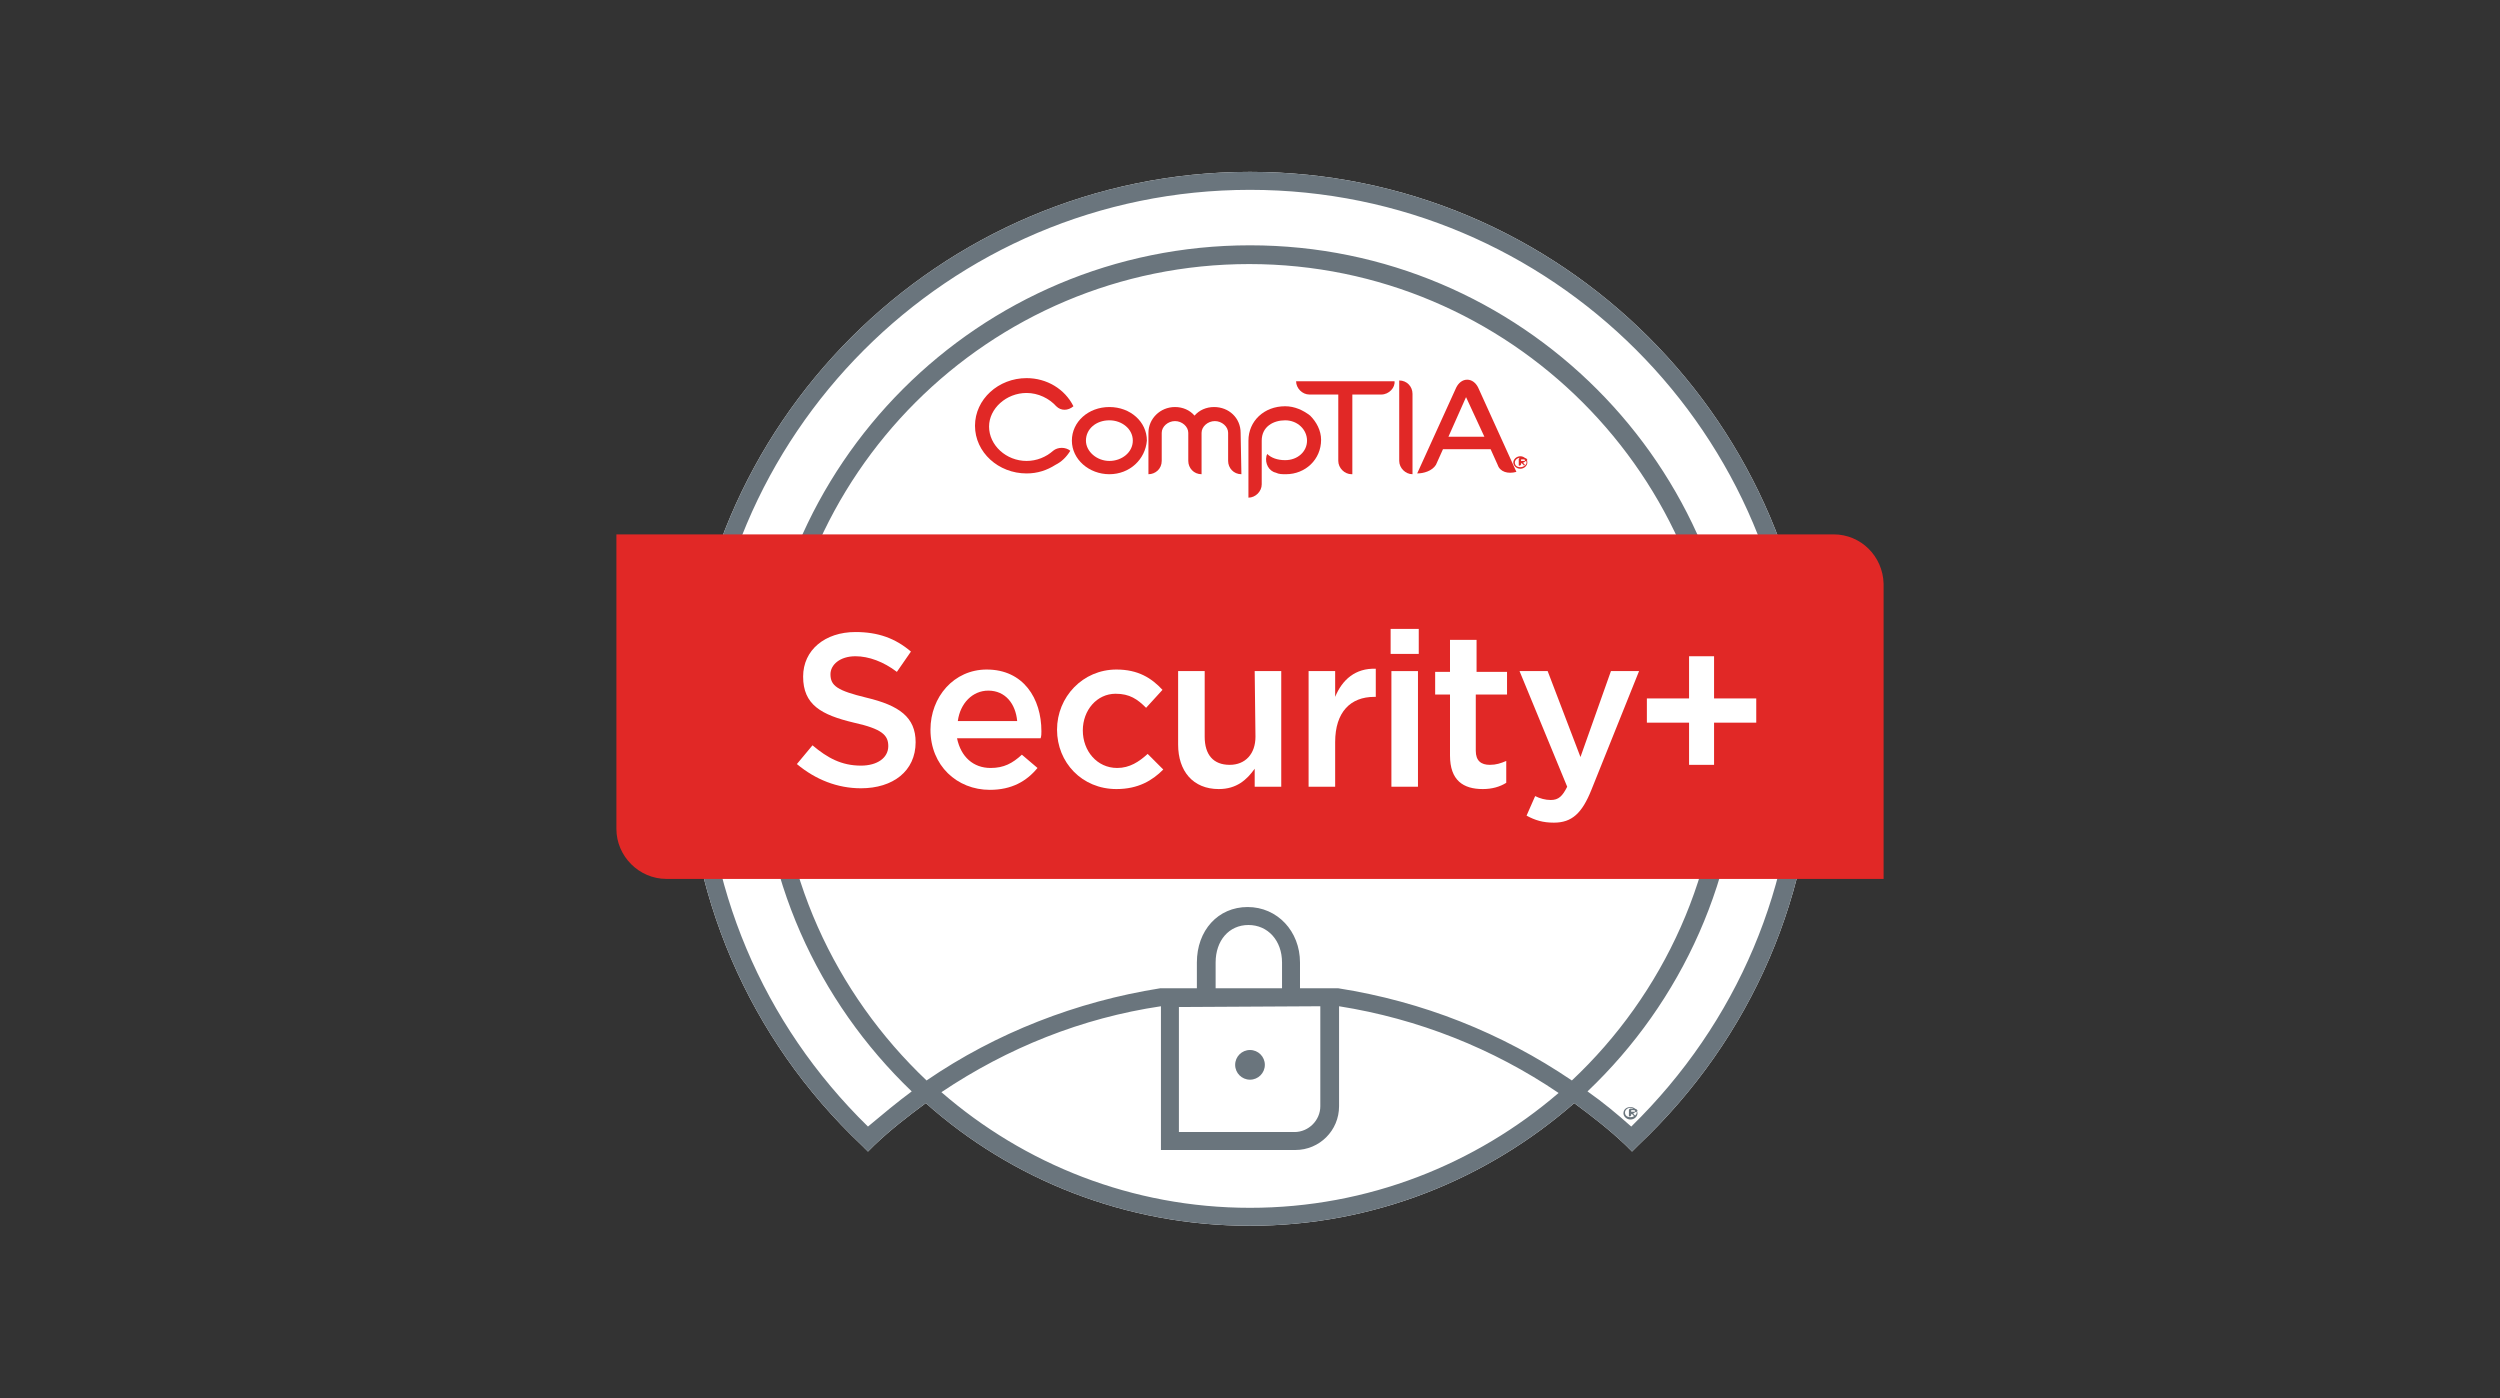 <svg xmlns="http://www.w3.org/2000/svg" xmlns:xlink="http://www.w3.org/1999/xlink" id="Layer_1" x="0px" y="0px" viewBox="0 0 320 179" style="enable-background:new 0 0 320 179;" xml:space="preserve"><rect x="0" y="0" width="320" height="179" fill="#333333" stroke="none"/><style type="text/css">	.st0{fill:#FFFFFF;}	.st1{fill:#6A757D;}	.st2{fill:#E12826;}</style><g>	<g>		<g>			<path class="st0" d="M160,22c-39.8,0-72.2,32.4-72.2,72.2c0,20,8,38.7,22.5,52.4l0.8,0.8l0.8-0.8c2.1-2,4.3-3.7,6.6-5.4    c11,9.8,25.6,15.7,41.5,15.7s30.4-6,41.5-15.7c2.3,1.7,4.5,3.4,6.6,5.4l0.8,0.8l0.8-0.8c14.6-13.8,22.6-32.5,22.6-52.4    C232.2,54.4,199.8,22,160,22z"></path>			<g>				<path class="st1" d="M160,22c-39.8,0-72.2,32.4-72.2,72.2c0,20,8,38.7,22.5,52.4l0.8,0.8l0.8-0.8c2.1-2,4.3-3.7,6.6-5.4     c11,9.8,25.6,15.7,41.5,15.7s30.4-6,41.5-15.7c2.3,1.7,4.5,3.4,6.6,5.4l0.8,0.8l0.8-0.8c14.6-13.8,22.6-32.5,22.6-52.4     C232.2,54.4,199.8,22,160,22z M160,154.6c-15.1,0-28.9-5.6-39.5-14.8c8.5-5.7,18-9.5,28.1-11v18.4h17.2c3.1,0,5.6-2.5,5.6-5.6     v-12.8c10.1,1.6,19.7,5.4,28.1,11.1C188.9,149,175.1,154.6,160,154.6z M99.5,94.2c0-33.4,27.1-60.4,60.4-60.4     s60.4,27.1,60.4,60.4c0,17.4-7.4,33.1-19.1,44.1c-9-6.1-19.1-10.1-29.9-11.8h-4.9v-3.3c0-4-2.9-7.1-6.7-7.1s-6.5,3-6.5,7.1v3.3     h-4.7c-10.7,1.7-21,5.7-29.9,11.8C106.9,127.2,99.5,111.6,99.5,94.2z M164.1,126.5h-8.5v-3.3c0-2.8,1.7-4.8,4.2-4.8     c2.5,0,4.3,2,4.3,4.8L164.1,126.5L164.1,126.5z M169,128.8v12.8c0,1.8-1.5,3.3-3.3,3.3h-14.8v-16L169,128.8L169,128.8z      M208.8,144.2c-1.8-1.6-3.6-3.1-5.6-4.5c12-11.4,19.6-27.6,19.6-45.5c0-34.6-28.1-62.8-62.8-62.8S97.2,59.5,97.2,94.2     c0,17.9,7.5,34,19.5,45.5c-1.9,1.4-3.8,3-5.6,4.5c-13.5-13.2-21-30.9-21-50c0-38.5,31.3-69.9,69.9-69.9s69.9,31.3,69.9,69.9     C229.9,113.2,222.4,130.9,208.8,144.2z"></path>				<circle class="st1" cx="160" cy="136.3" r="1.9"></circle>			</g>			<g>				<g>					<path class="st2" d="M142,53.8c-1.7,0-3,1.1-3,2.6c0,1.4,1.4,2.6,3,2.6s3-1.1,3-2.6C145,54.9,143.6,53.8,142,53.8 M142,60.7      c-2.6,0-4.8-1.9-4.8-4.3c0-2.4,2.1-4.3,4.8-4.3s4.8,1.9,4.8,4.3C146.6,58.8,144.6,60.7,142,60.7"></path>					<path class="st2" d="M158.9,60.7c-1,0-1.7-0.8-1.7-1.7v-3.6c0-0.8-0.8-1.5-1.7-1.5s-1.7,0.7-1.7,1.5v5.3c-1,0-1.7-0.8-1.7-1.7      v-3.6c0-0.8-0.8-1.5-1.7-1.5c-0.9,0-1.7,0.7-1.7,1.5v3.6c0,1-0.8,1.7-1.7,1.7v-5.3c0-1.8,1.5-3.3,3.4-3.3c1,0,1.9,0.4,2.5,1.1      c0.6-0.7,1.5-1.1,2.5-1.1c1.9,0,3.4,1.4,3.4,3.3L158.9,60.7z"></path>					<path class="st2" d="M164.6,60.7c-0.5,0-0.9,0-1.3-0.2c-0.9-0.2-1.4-1.2-1.2-2.1c0-0.1,0.1-0.2,0.1-0.3l0,0      c0.5,0.5,1.3,0.8,2.3,0.8c1.6,0,2.8-1.1,2.8-2.5c0-1.4-1.2-2.6-2.8-2.6c-1.5,0-3,0.8-3,2.6V62c0,0.9-0.8,1.7-1.7,1.7v-7.3      c0-2.5,2-4.4,4.7-4.4c1.2,0,2.3,0.5,3.2,1.2c0.8,0.8,1.4,1.9,1.4,3.1C169.1,58.8,167.1,60.7,164.6,60.7"></path>					<path class="st2" d="M176.8,50.5h-3.7v10.2H173c-0.9,0-1.7-0.8-1.7-1.7v-8.5h-3.7c-0.9,0-1.7-0.8-1.7-1.7h12.6      C178.6,49.6,177.8,50.5,176.8,50.5"></path>					<path class="st2" d="M187.8,50.5l-2.4,5.4h4.6l-2.5-5.4L187.8,50.5z M191.7,59.5l-0.9-2h-6.1l-0.9,2c-0.5,0.8-1.6,1.1-2.4,1.1      l5-11c0.3-0.6,0.8-1,1.4-1s1.1,0.4,1.4,1l4.9,10.8C193,60.7,192,60.4,191.7,59.5"></path>					<path class="st2" d="M135.2,52c-0.9-1-2.3-1.7-3.8-1.7c-2.6,0-4.8,2-4.8,4.3c0,2.4,2.2,4.4,4.8,4.4c1.3,0,2.5-0.5,3.4-1.3      c0.6-0.5,1.6-0.5,2.2,0c-0.5,0.8-1.1,1.4-1.9,1.8c-1.1,0.7-2.3,1.1-3.7,1.1c-3.6,0-6.6-2.7-6.6-6.1s3-6.1,6.6-6.1      c2.6,0,4.9,1.4,6,3.6C136.7,52.6,135.8,52.6,135.2,52"></path>					<path class="st2" d="M195,59.2L195,59.2c-0.1,0,0,0.1,0.2,0.3l0,0c-0.1,0.1-0.2,0.1-0.2,0c-0.2-0.2-0.2-0.2-0.2-0.2h-0.2v-0.1      c0-0.1,0.1-0.2,0.2-0.2h0.1c0.1,0,0.2,0,0.2,0s0.1,0,0.1-0.1c0,0,0-0.1-0.2-0.1h-0.3v0.6c0,0.1-0.1,0.2-0.2,0.2h-0.1v-0.8      c0-0.1,0.1-0.2,0.2-0.2h0.4c0.4,0,0.5,0.2,0.5,0.3C195.1,59.1,195.1,59.2,195,59.2 M194.6,58.6c-0.4,0-0.7,0.3-0.7,0.6      c0,0.4,0.3,0.6,0.7,0.6s0.8-0.3,0.8-0.6S195,58.6,194.6,58.6 M194.6,60c-0.5,0-0.9-0.4-0.9-0.8s0.4-0.8,0.9-0.8      s0.9,0.4,0.9,0.8S195.1,60,194.6,60"></path>					<path class="st2" d="M179.1,48.7V59c0,0.9,0.8,1.7,1.7,1.7V50.4C180.8,49.5,180.1,48.7,179.1,48.7"></path>				</g>				<path class="st2" d="M234.7,68.4H78.9v37.7c0,3.5,2.9,6.4,6.4,6.4h155.8V74.7C241,71.2,238.2,68.4,234.7,68.4z"></path>				<g>					<path class="st0" d="M110.9,89.3c4.2,1,6.3,2.5,6.3,5.7c0,3.7-2.9,5.9-7,5.9c-3,0-5.8-1.1-8.2-3.1l2-2.4      c1.9,1.6,3.7,2.6,6.2,2.6c2.1,0,3.5-1,3.5-2.5c0-1.4-0.8-2.2-4.4-3c-4.2-1-6.5-2.3-6.5-5.9c0-3.4,2.8-5.7,6.7-5.7      c2.9,0,5.1,0.8,7.1,2.5l-1.8,2.6c-1.7-1.3-3.6-2-5.3-2c-2,0-3.2,1.1-3.2,2.3C106.3,87.8,107.2,88.4,110.9,89.3z"></path>					<path class="st0" d="M126.8,98.3c1.7,0,2.8-0.6,4-1.7l2,1.7c-1.4,1.7-3.3,2.8-6.1,2.8c-4.2,0-7.6-3.1-7.6-7.7      c0-4.2,3-7.7,7.2-7.7c4.7,0,7,3.7,7,7.9c0,0.3,0,0.6-0.1,0.9h-10.7C123,96.9,124.6,98.3,126.8,98.3z M130.2,92.3      c-0.2-2.2-1.5-3.9-3.7-3.9c-2,0-3.6,1.6-3.9,3.9H130.2z"></path>					<path class="st0" d="M142.9,101c-4.4,0-7.6-3.4-7.6-7.6c0-4.2,3.3-7.7,7.6-7.7c2.8,0,4.5,1.1,5.9,2.6l-2.1,2.3      c-1.1-1.1-2.1-1.8-3.9-1.8c-2.4,0-4.2,2.1-4.2,4.7c0,2.6,1.8,4.8,4.4,4.8c1.6,0,2.8-0.8,3.9-1.8l2,2      C147.5,99.9,145.7,101,142.9,101z"></path>					<path class="st0" d="M160.6,85.9h3.4v14.8h-3.4v-2.3c-1,1.4-2.3,2.6-4.6,2.6c-3.3,0-5.2-2.3-5.2-5.7v-9.4h3.4v8.4      c0,2.3,1.1,3.6,3.2,3.6c2,0,3.3-1.4,3.3-3.6L160.6,85.9L160.6,85.9z"></path>					<path class="st0" d="M170.9,100.7h-3.4V85.9h3.4v3.3c0.9-2.2,2.6-3.7,5.2-3.6v3.6h-0.2c-3,0-5,1.9-5,5.8V100.7L170.9,100.7z"></path>					<path class="st0" d="M178,83.7v-3.2h3.6v3.2H178z M178.1,100.7V85.9h3.4v14.8H178.1z"></path>					<path class="st0" d="M188.9,96.1c0,1.3,0.7,1.8,1.8,1.8c0.8,0,1.4-0.2,2.1-0.5v2.8c-0.8,0.5-1.8,0.8-3,0.8      c-2.5,0-4.2-1.1-4.2-4.3v-7.8h-1.9v-2.9h1.9v-4.1h3.4v4.1h3.9v2.9h-4V96.1z"></path>					<path class="st0" d="M203.7,101.1c-1.2,3-2.5,4.2-4.8,4.2c-1.4,0-2.4-0.3-3.5-0.9l1.1-2.5c0.6,0.3,1.3,0.5,2,0.5      c1,0,1.5-0.5,2.1-1.7l-6.1-14.8h3.6l4.2,11l3.9-11h3.6L203.7,101.1z"></path>					<path class="st0" d="M216.2,84h3.2v5.4h5.4v3.1h-5.4v5.4h-3.2v-5.4h-5.4v-3.1h5.4V84z"></path>				</g>			</g>		</g>	</g>	<path class="st1" d="M209.1,142.5L209.1,142.5c-0.1,0,0,0.1,0.2,0.3l0,0c-0.1,0.1-0.2,0.1-0.2,0c-0.2-0.2-0.2-0.2-0.2-0.2h-0.2  v-0.1c0-0.1,0.1-0.2,0.2-0.2h0.1c0.1,0,0.2,0,0.2,0s0.1,0,0.1-0.1c0,0,0-0.1-0.2-0.1h-0.3v0.6c0,0.1-0.1,0.2-0.2,0.2h-0.1v-0.8  c0-0.1,0.1-0.2,0.2-0.2h0.4c0.4,0,0.5,0.2,0.5,0.3C209.2,142.4,209.1,142.5,209.1,142.5 M208.7,141.8c-0.4,0-0.7,0.3-0.7,0.6  c0,0.4,0.3,0.6,0.7,0.6s0.8-0.3,0.8-0.6C209.4,142.1,209.1,141.8,208.7,141.8 M208.7,143.3c-0.5,0-0.9-0.4-0.9-0.8  c0-0.5,0.4-0.8,0.9-0.8s0.9,0.4,0.9,0.8C209.6,142.9,209.2,143.3,208.7,143.3"></path></g></svg>